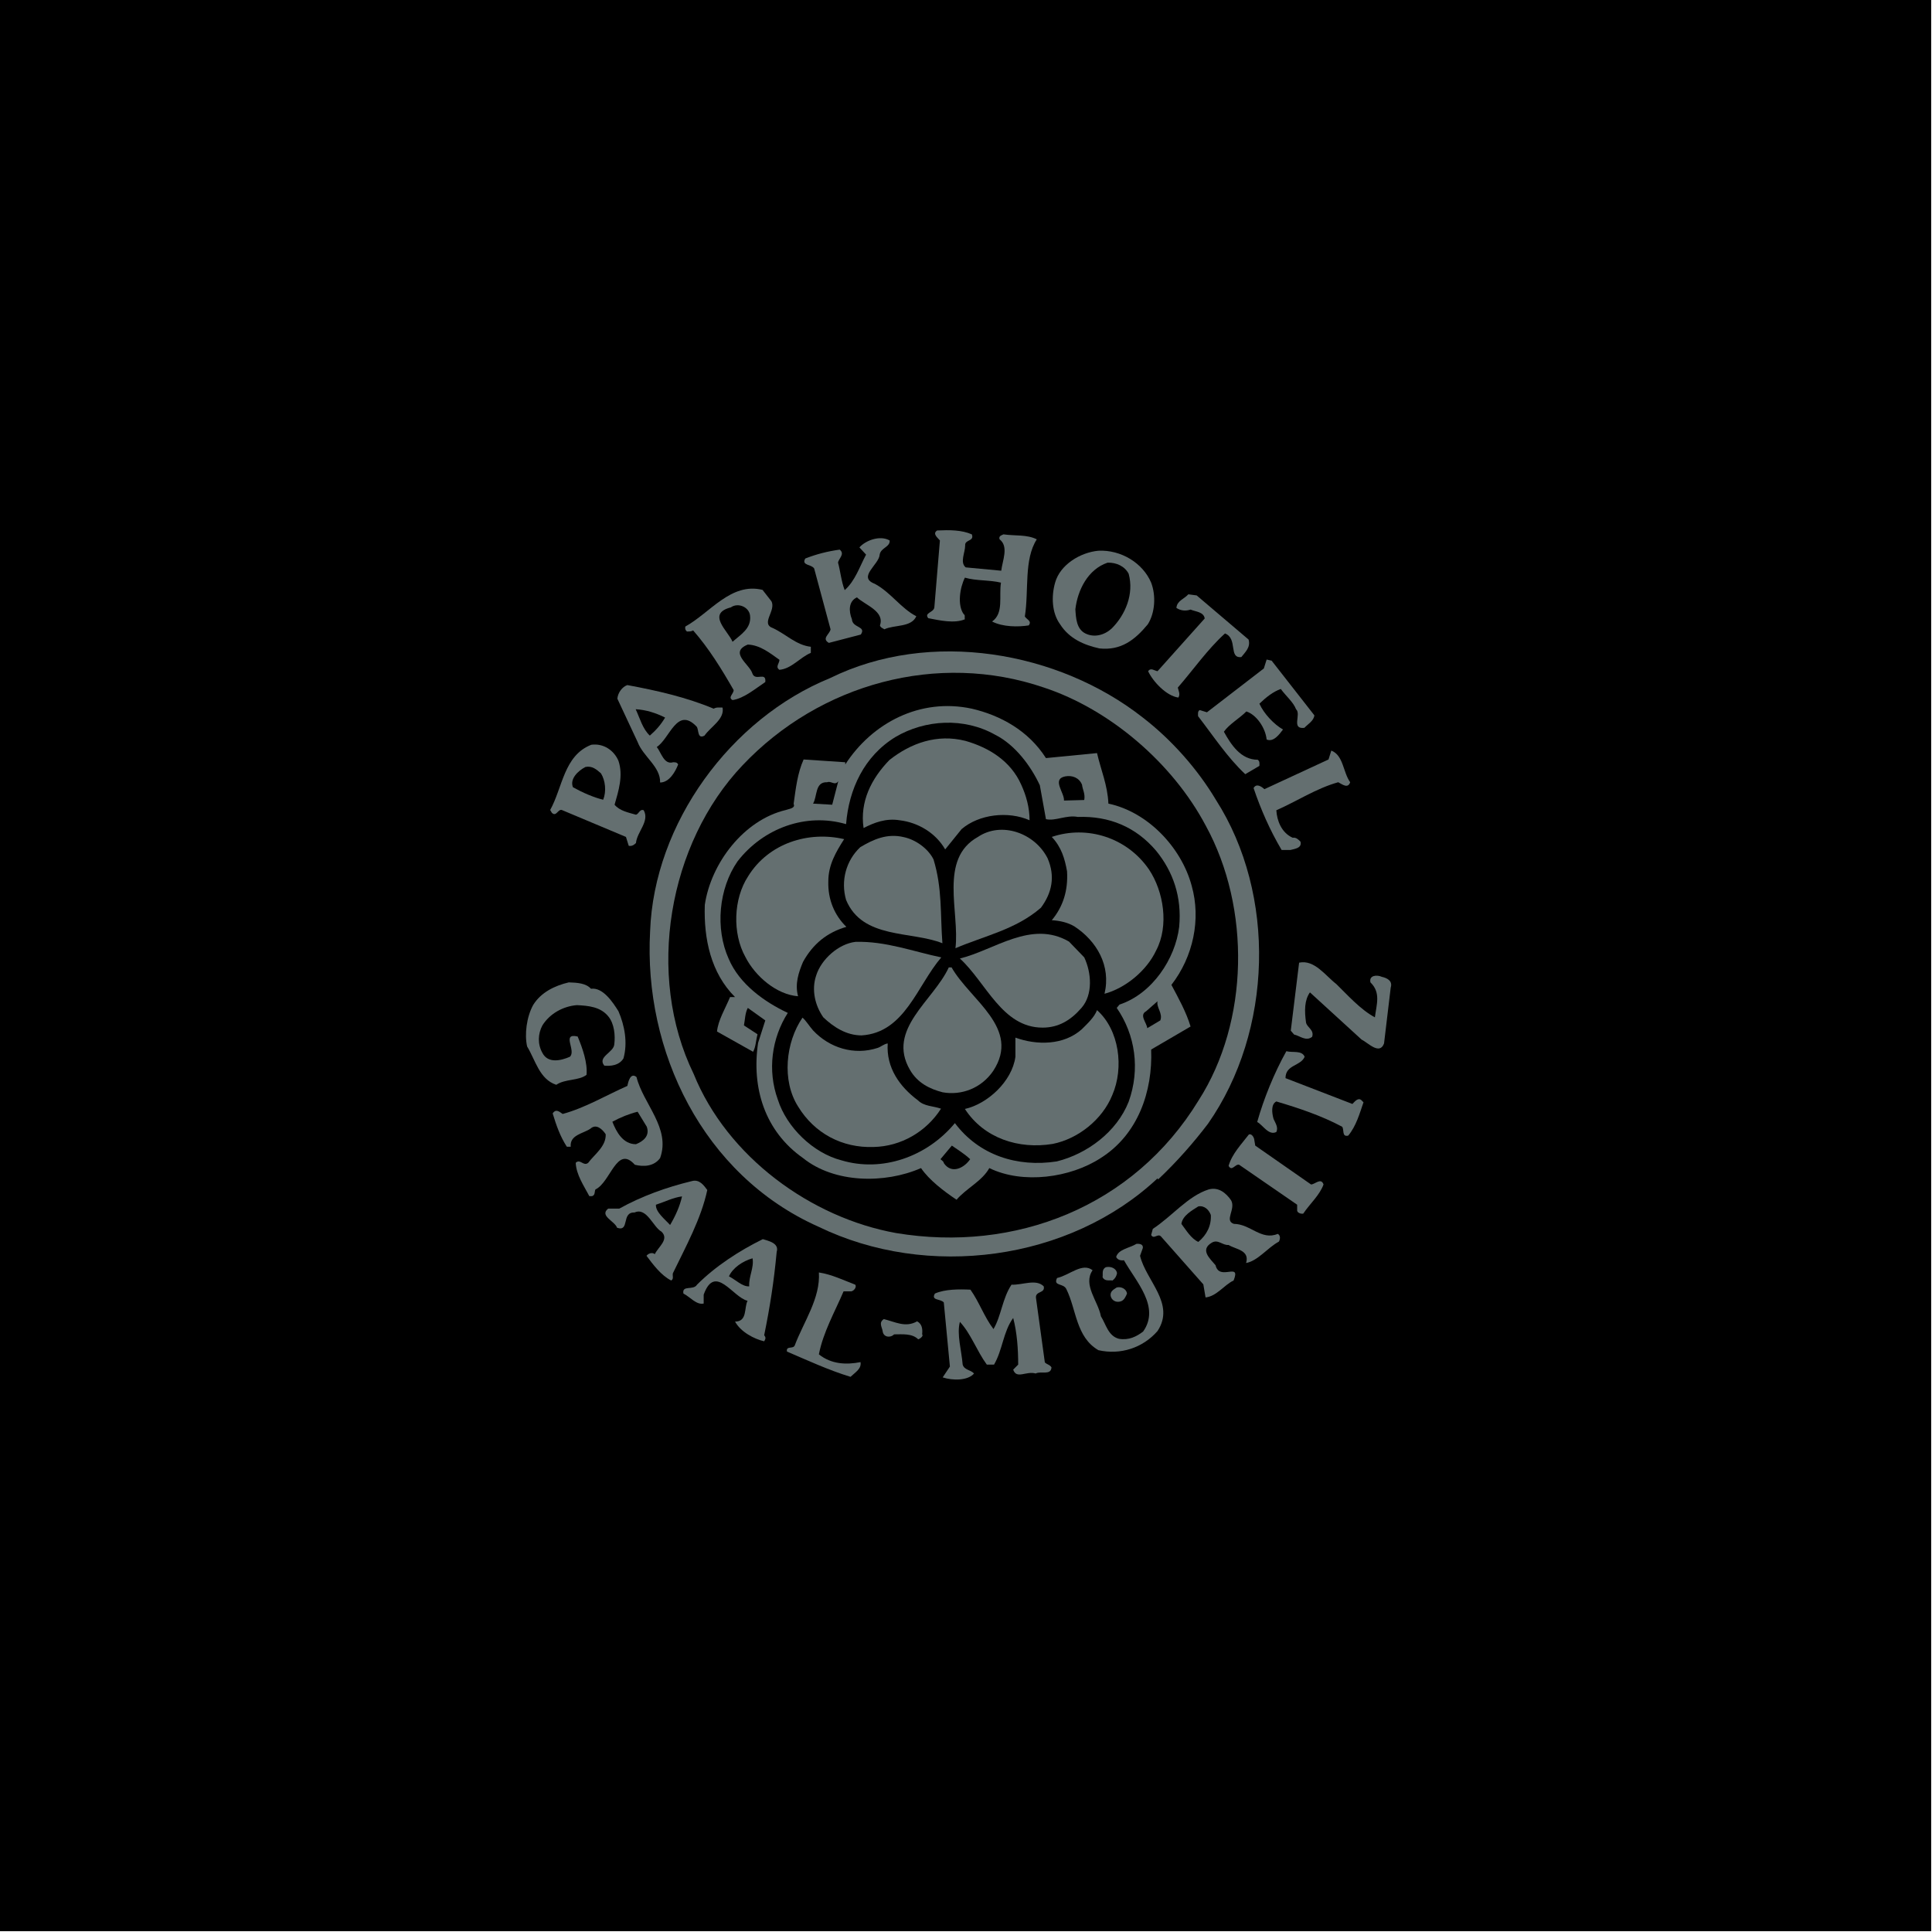 <?xml version="1.0" encoding="utf-8"?>
<!-- Generator: Adobe Illustrator 26.0.3, SVG Export Plug-In . SVG Version: 6.00 Build 0)  -->
<svg version="1.1" id="Ebene_1" xmlns="http://www.w3.org/2000/svg" xmlns:xlink="http://www.w3.org/1999/xlink" x="0px" y="0px"
	 viewBox="0 0 696 696" style="enable-background:new 0 0 696 696;" xml:space="preserve">
<style type="text/css">
	.st0{fill:#646F70;}
</style>
<rect width="695.7" height="695.7"/>
<g>
	<path class="st0" d="M350.1,192.5c1,2.6-2.6,1.8-2.4,4c0,2.6-2,6.1,0.2,7.9l12.8,1.2c0.4-3.6,2.8-8.7-0.6-11.3
		c-0.4-1.2,0.6-1.4,1.4-1.8c4.1,0.6,8.5,0,12,1.8c-4.7,7.3-2.8,18.4-4.3,27.8c0.8,1.2,2.6,1.6,1.4,3.2c-3.8,0.6-9.3,0.6-13.2-1.4
		c4.3-3,2.4-9.1,3.2-14c-4-1-8.9-0.6-13-1.8c-1.8,3.6-2.8,9.9-0.4,13.2c0.6,0.2,0.2,1.2,0.4,1.8c-3.8,1.6-9.1,0.4-13.2-0.4
		c-1.6-2,2-2,2.2-3.9l2-24.1c-0.8-1-2.8-2.4-1-3.6C342.2,190.9,346.4,190.9,350.1,192.5z"/>
	<path class="st0" d="M320.5,194.7c0.2,2.4-3.2,2.6-3.6,5.1c-0.2,3.6-8.1,8.1-1.8,10.5c5.7,3,9.5,8.9,15,11.7
		c-1.8,4.1-7.9,3-11.5,4.7c-0.6-0.4-1.4-0.6-1.6-1.4c1.8-5.1-5.3-7.3-8.3-10.1c-3,1.4-3,4.9-1.8,7.9c0.2,3.2,5.3,2.4,3.2,5.5
		l-11.5,3c-2.8-1.6,0.4-3.2,0.6-4.9l-5.9-21.9c-1-1.6-4.7-1-3.2-3.6c4.1-1.6,8.1-2.6,12.4-3.2c2,1.6-0.4,3.2-0.6,4.7
		c0.8,2.8,1.2,6.9,2.4,9.9c3.8-3.4,5.3-8.3,7.7-12.8l-2.4-2.6C311.8,194.7,317,192.7,320.5,194.7z"/>
	<path class="st0" d="M414.7,209.9c1.8,4.7,1.4,10.9-1.2,15c-4.7,5.7-9.7,9.5-17.4,8.7c-5.5-1.2-10.9-3.5-14.2-8.7
		c-3-4.1-3.2-10.1-1.8-15c1.8-6.5,9.1-10.9,15.6-11.5C403.8,198,411.7,202.8,414.7,209.9z"/>
	<path d="M406.6,206.7c2,7.3-1.2,14.8-6.1,19.7c-2.6,2.4-6.3,3.4-9.5,1.8c-3.2-1.6-3.4-5.5-3.6-8.7c0.8-6.9,4.5-14.4,11.6-16.8
		C402.2,202.6,405.2,204,406.6,206.7z"/>
	<path class="st0" d="M277.9,216.6c1.8,3.4-4.1,8.1,0.6,9.7c4.7,2.2,8.3,6.1,13.6,6.7v2.2c-3.9,1.6-6.9,5.7-11.3,6.1
		c-1.6-1,0-2.4,0-3.6c-3.4-2.4-6.9-5.3-11.4-5.5c-6.9,2.8,0.6,7.1,1.6,10.3c1,3.2,5.1-0.8,4.7,3.2c-3.6,2.4-7.7,5.9-11.8,6.5
		c-1.8-1,0.4-2.2,0.4-3.6c-4.3-7.5-8.9-15-14.6-21.5c-0.6,0.4-1.4,0.4-2.2,0.4c-0.6-0.4-0.8-1.2-0.6-1.8c8.9-4.9,16.4-16,27.8-13.2
		L277.9,216.6z"/>
	<path class="st0" d="M449.8,230.4c0.8,2.8-1.2,4.5-2.6,6.3c-4.7,0.6-1.2-6.7-5.9-8.5c-6.3,5.7-11.5,13.2-17,19.5
		c0.2,1,1,2.4,0.2,3.6c-4.3-0.6-9.1-5.7-10.9-9.5c1-1.4,2.2-0.2,3.4,0l17-19c-0.4-2.4-3.2-2.4-5.1-3.2c-1.8,0.6-3.6,0.4-5.1-0.6
		c0.2-2.6,2.8-3.2,4.3-4.9l3,0.4L449.8,230.4z"/>
	<path d="M270.2,221.7c0.6,4.7-3.4,6.9-6.3,9.5c-1.6-3.9-9.5-10.1-0.6-12.4C265.8,217,269.8,218.6,270.2,221.7z"/>
	<path class="st0" d="M438,288.1c21.9,34.2,20.5,83.3-2.8,116.7c-5.1,6.7-11.1,13.6-18,20.1l-0.2-0.4
		c-31.8,29.8-82.9,36.5-122.2,17.4c-41.7-18.6-63-63.4-60.6-106.4c1.4-38.9,29-76.6,64.8-91.2c36.1-17.8,82.3-9.7,112.7,14.2
		C422.2,266.6,431.5,277.2,438,288.1z"/>
	<path class="st0" d="M473.5,257.7c-0.2,2-2.4,3.2-3.6,4.5c-4.9,0.6-1-4.9-3-6.7c-1-2.6-3.6-4.7-5.5-7.3c-2.8,1-5.3,3-7.7,5.3
		c1.6,3.6,5.3,7.5,8.5,9.3c-1.2,1.6-3.4,4.7-5.9,3.6c-0.4-4.1-3.6-8.9-7.3-10.1c-2.6,2.6-6.1,4.5-8.1,7.3
		c2.6,4.7,6.1,10.1,12.2,10.1c0.8,0.6,0.6,1.4,0.6,2.2l-5.1,3c-6.5-6.1-11.5-13.8-17-20.9c0-0.8-0.2-1.8,0.6-2.2l2.6,0.8l20.5-15.8
		l1-3.2l1.8,0.4L473.5,257.7z"/>
	<path d="M434.4,297.5c16.2,29.6,15.6,70.5-2.6,98.9c-23.5,38.5-66.3,54.9-109,47.8c-30.6-5.5-60.8-27.4-72.9-57.3
		c-17.4-35.7-9.1-83.1,17.6-111.2c27.8-29.4,70.3-41.1,108.6-28C399.7,255.5,422.4,274.8,434.4,297.5z"/>
	<path class="st0" d="M257.1,255.3c1-0.6,2.2-0.4,3.2-0.4c0.8,4.2-4.3,6.9-6.5,10.1c-2.6,1.4-2-2-2.8-3.2c-7.1-7.5-9.7,4.3-14.4,7.3
		c1.6,2,2.6,6.5,5.9,5.5c0.8,0,1.4,0,1.8,0.8c-1,2.6-3.2,6.5-6.5,6.5c0.2-5.7-6.1-9.3-8.1-14.6l-7.3-15.6c0.2-2.2,1.8-4.3,3.6-4.9
		C236.8,248.8,247.3,251.2,257.1,255.3z"/>
	<path class="st0" d="M376.8,273.1l18.4-1.8c1.4,6.1,3.8,11.5,4.1,18.2c14.2,3,26.3,15.8,30,29.6c3.4,12,0.6,25.5-7.3,35.7
		c2.6,4.9,5.3,9.7,6.9,15l-14.2,8.3c0.6,15-4.7,30.6-18.2,39.1c-10.9,7.1-28,9.5-40.1,3.6c-2.6,4.7-8.3,7.3-11.8,11.4
		c-4.5-3-9.9-7.1-12.8-11.4c-13,5.7-31.2,5.5-42.5-3.6c-13.8-9.7-18.6-25.3-16.2-41.5l2.6-8.1l-6.3-4.5c-1,1.8-1,4.3-1.4,6.3
		l4.9,3.2c-0.6,2.2-0.6,4.5-1.6,6.3l-13-7.3c0.4-4.1,3-8.3,4.7-12.4h1.8c-8.7-8.7-11.3-20.9-10.9-33.2c2.2-15,14-30.6,29.2-34.2
		c1-0.4,3.6-0.6,2.8-2.2c0.8-5.7,1.4-11.1,3.6-16l15,1v0.8c9.7-15,27-24.1,45.6-20.1C360.4,257.7,370.5,263.2,376.8,273.1z"/>
	<path d="M239.6,258.5c-1.4,2.4-3.2,4.5-5.5,6.5c-2.6-2.4-3.6-6.3-5.1-9.5C232.8,255.7,236.4,256.9,239.6,258.5z"/>
	<path d="M374.6,282.9l2.2,12.2c3.4,0.8,7.3-1.6,11.5-0.8c11.3-0.4,20.9,3.6,28.2,12.2c6.1,7.5,9.3,16.6,8.3,27.4
		c-1.4,11.5-9.7,24.1-21.5,28l-1,1.2c6.7,9.7,8.5,22.1,4.3,33.8c-4.3,10.9-15,18.8-25.9,21.5c-14.2,2.2-28-2.2-36.7-13.8
		c-10.1,12.2-26.3,17.8-40.9,13.4c-10.1-2.6-19.7-11.8-22.9-21.9c-3.8-10.5-2.2-22.1,3.6-31.2c-8.3-3.9-17.4-10.3-21.3-19.5
		c-4.9-10.9-3.6-25.3,3.2-35.1c9.3-12,24.7-17.6,39.1-13.4c1-12.6,6.5-24.5,17.8-31.4c10.7-6.3,24.7-7.1,35.9-0.8
		C365.7,268.3,371.4,276,374.6,282.9z"/>
	<path class="st0" d="M367.9,282.7c1.8,3.9,3,8.3,3,12.8c-7.7-3.4-18.2-2.2-24.5,3.2l-5.9,7.3c-3.4-5.9-9.7-9.7-16.4-10.5
		c-4.9-0.8-9.1,0.8-13,2.8c-1.4-9.5,2.8-17.8,9.3-24.5c7.7-6.1,17.2-9.5,27.4-6.9C356.2,269.3,364.1,274.1,367.9,282.7z"/>
	<path class="st0" d="M222.8,274.1c1.8,5.3,0,10.9-1.4,15.8c1.8,2.2,4.9,2.8,7.7,3.6c1-0.2,1.4-2.2,2.8-1.6c2.2,4-2.4,7.7-2.8,11.8
		c-0.8,0.8-1.6,1.2-2.6,1l-1-3.2l-23.1-9.7c-1.4-0.4-2,2.6-3.6,1l-0.6-1c4.5-8.1,4.9-19.6,14.8-23.5
		C217.4,267.7,221.2,270.3,222.8,274.1z"/>
	<path class="st0" d="M486.4,281.8c-0.8,2.4-2.8,0.8-4.3,0c-7.9,2.2-15,6.9-22.3,10.1c0.2,3.6,1.8,8.1,5.9,9.9
		c1.2-0.2,2,0.6,2.8,1.4c0.6,2.4-2.2,2.6-3.6,3h-3.2c-4.2-7.1-7.5-14.6-10.1-22.3c1-1.8,2.8-0.6,3.9,0.4l23.1-10.7l1-3.2
		C484,272.1,483.8,278.2,486.4,281.8z"/>
	<path d="M216.5,278.6c1.6,2.6,2,6.5,0.8,9.5c-3.4-0.8-7.5-2.6-10.9-4.5c-1.2-3,1.8-5.9,4.5-7.3
		C213.3,275.8,214.9,277.2,216.5,278.6z"/>
	<path d="M389.8,282.7c0.2,1.8,1.2,3.2,0.8,5.5l-7.3,0.2c0.2-2.8-4.5-7.7,0.4-8.7C386.3,279.2,388.8,280.2,389.8,282.7z"/>
	<path d="M292.9,289.5c1.6-2.6,0.6-7.9,5.1-7.7c1.4-0.6,2.8,1.4,4-0.4l-2.2,8.5L292.9,289.5z"/>
	<path d="M289.3,290h2.4H289.3z"/>
	<path class="st0" d="M377.4,309.2c2.8,6.5,1.6,12.4-2.4,17.8c-9.1,7.9-20.3,10.1-30.8,14.6c1.6-13-6.1-32.2,8.1-40.1
		C360.8,295.8,372.8,300.1,377.4,309.2z"/>
	<path class="st0" d="M413.9,313.2c5.3,7.9,7.3,20.3,2.6,29.2c-3.4,7.3-11.1,13.6-18.6,15.6c2.4-10.1-2.8-19-10.9-24.3
		c-2.4-1.4-5.1-2-8.1-2.2c4.1-4.9,5.9-10.7,5.5-17.6c-0.8-4.5-2-8.7-5.5-12.4C391.6,297.2,406,301.7,413.9,313.2z"/>
	<path class="st0" d="M304.1,302.3c-3,4.7-5.7,9.3-5.7,15.2c-0.2,6.5,2.2,12.2,6.5,16.4c-6.9,2-12,6.1-15.6,12.6
		c-1.6,3.8-3,7.9-1.8,12.4c-7.7-0.6-15.4-7.1-19-14.2c-4.7-8.5-4.3-20.9,1-29C276.9,303.7,291.3,299.3,304.1,302.3z"/>
	<path class="st0" d="M336.3,309.6c3.2,10.5,2.4,19.7,3.2,30.2c-11.3-4.5-28.8-1.4-34.7-15.6c-2-6.9,0-14.2,5.1-19
		c4.7-2.8,9.7-5.1,15.8-3.6C329.8,302.5,334.3,305.6,336.3,309.6z"/>
	<path class="st0" d="M390.6,344.9c2.6,5.5,3.2,13.4-1,18.2c-3.9,4.5-8.3,7.1-14,7.1c-14.6,0-20.3-16.2-29.8-24.9
		c12.4-3,25.7-14,39.3-6.1L390.6,344.9z"/>
	<path class="st0" d="M339.1,344.9C330.4,355,326,372,310.4,373c-5.5,0-10.1-3-13.8-6.5c-3-4.3-4.3-9.9-2.6-15
		c1.8-5.9,8.1-11.5,14.2-12.2C319.1,339,329,342.8,339.1,344.9z"/>
	<path class="st0" d="M495.3,366.5c0.6-4.7,2.2-8.9-1.6-12.6c-0.6-2.6,2.4-2.8,4.1-2c1.8,0.4,4,1.4,3.2,3.9l-2.4,20.1
		c-1.6,4.3-5.7-0.2-8.1-1.4l-18.6-17c-2,2.8-2,6.7-1.4,10.9c0.4,1.8,3,2.6,2.2,5.1c-2.2,1.8-4.5-0.4-6.5-0.8l-1.2-1.4l3-24.5
		c5.5-1.2,9.5,4.7,13.4,7.7C485.4,358.4,490.1,363.7,495.3,366.5z"/>
	<path class="st0" d="M342.8,348.5c6.7,11.8,25.1,21.9,15,37.3c-4.3,6.3-11.5,8.9-18.2,7.7c-4.7-1.2-9.1-3.4-11.8-8.1
		c-8.5-14.6,8.5-24.9,14-36.9H342.8z"/>
	<path class="st0" d="M212.9,356.2c4.3-0.6,7.9,4.9,9.9,8.1c2.2,5.1,3.4,11.3,1.8,17c-1.6,2.6-4.7,2.8-6.9,2.6
		c-2.6-3.2,3.4-4.7,3.6-7.7c0.4-3.2,0-7.5-2.2-10.1c-2.8-3.4-7.1-3.8-11.3-4c-4.9,0.4-9.7,3-12.4,7.3c-1.6,3-1.8,6.7,0,9.9
		c2,3.9,6.7,2.8,9.9,1.4c2.4-2.2-3.2-8.7,2.8-7.3c1.8,4.3,3.6,9.5,3.2,13.8c-2.8,2.2-7.7,1.4-10.9,3.6c-6.1-2-7.5-8.9-10.5-13.8
		c-1-4.3-0.2-10.7,2.2-15c2.8-4.5,7.7-6.9,12.8-8.1C208,354,211.1,354.2,212.9,356.2z"/>
	<path d="M418,367.6l-4.7,2.8c-0.2-2-3-4.7-0.4-6.1l4.1-3.6C416.5,362.9,419,365.1,418,367.6z"/>
	<path class="st0" d="M400.7,394.5c-3.6,8.9-12.4,15.8-21.5,17.6c-12.2,2-24.7-2-31.6-12.6c8.1-1.8,17-9.9,18.2-18.8v-6.9
		c7.7,2.8,17.4,2.8,23.9-3c2.2-2.2,4.5-4.3,5.5-6.9C403.2,371,405,384.6,400.7,394.5z"/>
	<path class="st0" d="M292.9,371.2c5.9,6.3,14.8,9.1,23.3,6.3c1.2-0.4,2.2-1.4,3.6-1.6c-0.6,8.7,4.3,15.6,10.9,20.5
		c2.2,2.2,5.5,2,8.3,3c-5.3,8.3-14.4,13.6-24.3,13.8c-11.3,0.4-21.3-4.9-27.2-14.6c-5.9-9.3-4.5-23.1,1.6-32
		C290.3,367.6,291.5,369.6,292.9,371.2z"/>
	<path class="st0" d="M470,380.7c-1.4,3.4-6.9,2.8-6.9,7.7l24.1,9.3c0.8-0.8,2-2.4,3.2-1.4l0.8,0.8c-1.4,4-2.6,8.5-5.5,12
		c-2.4,0.6-1.4-2.2-2.2-3.2c-7.5-4-15.6-6.7-23.7-9.1c-2,1-1.6,4.2-1,6.3c0.6,1.4,1.8,3,1,4.7c-2.8,1.4-4.9-2.6-6.9-3.6
		c2.4-8.5,6.1-17.6,10.5-25.5C465.8,379.3,469,378.3,470,380.7z"/>
	<path class="st0" d="M229.3,388c2.4,9.7,12.4,18.4,8.5,29.2c-2.2,3-5.9,3.2-9.1,2.4c-6.5-7.3-8.7,6.3-14.2,8.9
		c-0.4,0.8,0,2-1.2,2.4h-1c-2-3.8-4.7-7.7-4.9-12c1.6-1.6,2.8,1.4,4.5,0c2.2-3,6.5-5.9,6.3-10.3c-1.2-1.8-3.4-3.9-5.5-2
		c-2.6,1.8-7.5,2.2-7.1,6.5h-1.4c-2.4-3.7-3.8-7.7-5.1-12c1.2-1.8,2.4-0.6,3.6,0.2c8.1-2.2,15.6-6.7,23.3-10.1
		C226.3,389.8,227.1,386.2,229.3,388z"/>
	<path d="M233,405.9c1.2,3.4-1.4,5.3-3.9,6.3c-4.7,0-7.1-4.5-8.5-8.1c3-1.6,5.9-2.8,9.1-3.6L233,405.9z"/>
	<path class="st0" d="M451.8,410.3l0.4,2.4l20.1,14c1.4,0,3.6-2.6,4.5,0c-1.4,3.9-4.9,6.9-7.3,10.5c-1,0.2-2.4-0.4-2.2-1.4V434
		l-20.9-14.4c-1.4-0.4-2.6,2.6-3.8,0.4c1.2-4.3,4.7-7.9,7.3-11.3C450.8,408.3,451.6,409.5,451.8,410.3z"/>
	<path d="M349.5,417.6c-2.2,3.2-6.7,5.5-9.5,1.4c0-0.6-0.8-1-1.2-1.4l4.1-4.9C345,414.2,347.4,415.6,349.5,417.6z"/>
	<path d="M337.3,417.8l-0.6,0.8L337.3,417.8z"/>
	<path class="st0" d="M254.8,428.7c-2.2,10.3-7.7,20.3-12.4,30c-0.2,1,0.4,2-0.6,2.6c-3.6-1.8-6.5-5.7-8.9-8.9c0.6-0.8,2-1.4,3-0.6
		c1.2-2.6,5.3-5.3,2.4-8.1c-3-1.6-5.3-8.9-9.7-6.9c-4.9-0.2-1.6,7.1-6.3,5.5c-0.8-2.4-6.5-4.3-3.2-6.9h4c8.1-4.5,17-7.7,26.1-9.9
		C252,424.7,253.6,427.1,254.8,428.7z"/>
	<path class="st0" d="M443.5,432.4c1.8,3.2-2.6,7.3,1,8.5c5.9,0,9.9,6.1,15.8,3.6c1.2,0.6,0.8,2.2,0.4,2.8
		c-4.1,2.2-7.5,6.9-11.8,7.7c1.4-4.7-3.8-4.9-6.3-6.5c-2.2,0.2-3.8-2.2-6.1-0.8c-4.3,2.6-0.6,5.7,1.4,8.1c1.4,5.9,9.3-1.4,6.5,5.5
		c-3.4,1.6-6.1,5.7-10.1,6.1l-0.8-4.7l-15.2-17.2c-1.2-1.4-2.6,1.2-3.6-0.6l0.6-2.2c6.9-4.5,12.6-11.8,20.1-14.2
		C439,427.5,441.7,429.8,443.5,432.4z"/>
	<path d="M245.7,431c-0.8,3.6-2.4,7.1-4.3,10.3c-1.8-2-5.3-4.7-5.1-7.3C239.4,433,242.5,431.4,245.7,431z"/>
	<path d="M436.2,437.7c0.2,3.8-1.4,7.1-4.5,9.7c-2.6-1.2-4.3-4.1-6.1-6.5c0.4-3,3.9-4.9,6.1-6.3C434,434.2,435.6,436,436.2,437.7z"
		/>
	<path class="st0" d="M279.8,451c-1,10.7-2.4,19.7-4.5,30c0.6,0.8,0.6,1.2,0,2.2c-3.6-0.8-8.5-3.4-10.5-7.1c4.5,0,3.2-4.9,4.5-7.5
		c-5.3-1.2-11.7-13.6-15.8-2.2v3.2c-2.6,0.6-4.9-2.4-7.3-3.6c-0.6-3.2,3.6-1,4.9-3.2c6.7-6.7,15.2-12.2,23.7-16.4
		C276.7,447,280.8,447.8,279.8,451z"/>
	<path class="st0" d="M411.7,449.6l-1,2.8c2.2,9.1,12.8,17.2,6.3,27.1c-5.3,6.1-13.4,8.7-21.3,6.9c-8.1-4.7-7.9-14.6-11.5-21.9
		c-1-2.4-4.9-1-3.4-4.1c4.5-1,9.1-5.7,12.8-2.8c-3.6,5.3,2,11.1,3,16.6c1.8,2.8,2.6,7.1,6.5,8.1c3.6,0.6,6.3-0.8,8.7-2.6
		c6.3-8.9-2.6-18-6.9-25.7c-1.2,0.2-2.4-0.2-2.8-1.2c0.8-2.8,4.9-3.2,7.3-4.7C410.5,448,411.9,448.2,411.7,449.6z"/>
	<path d="M271.1,453.3c0.6,3.4-1.4,6.5-1.2,10.1c-2.4,0.2-4.9-2.4-7.3-3.6C264,456.7,267.6,454.3,271.1,453.3z"/>
	<path class="st0" d="M402.4,458.7c-0.2,1-0.6,1.8-1.6,2.6c-1.2-0.2-2.8,0.4-3.6-1.2c0.2-1.2-0.4-2.8,1.2-3.6
		C400.1,456.1,402.2,456.9,402.4,458.7z"/>
	<path class="st0" d="M308.1,462.8c0.6,0.8-0.4,2.2-1.4,2.4h-2.8c-3.2,7.5-7.3,14.6-8.9,22.7c4.5,3.6,9.9,3.8,15,2.8
		c0.4,2.4-1.8,3.6-3.6,5.3c-7.9-2.4-15.4-5.9-22.9-9.1c-0.4-2.2,2.2-0.8,2.8-2.2c3.2-8.5,9.3-17,8.7-26.3
		C299.6,459.1,303.9,461.2,308.1,462.8z"/>
	<path class="st0" d="M376,463.4c0.6,2.6-3,1.6-2.8,4.1l3.2,23.3c0.8,0.8,1.8,0.8,2.4,1.8c-0.2,3-3.8,1.2-5.7,2.2
		c-3.4-1-6.9,2.2-8.1-1.4l1.8-1.8c0-5.5-0.4-11.5-1.8-16.8c-3.6,4.9-3.8,11.5-6.9,16.8h-2.6c-3.6-4.9-5.7-11.1-9.7-15.4
		c-1.2,4.5,0.6,10.3,1,15.4c0.6,2,2.8,1.8,4.1,3.2c-2.2,2.6-7.7,2.6-11.3,1.4l2.6-3.9l-2.2-23.1c-1.2-1.4-4.7-0.6-3.2-3.2
		c3.6-1.6,8.7-1.6,12.8-1.4c3.2,4.5,4.9,9.7,8.3,14.2c2.8-4.7,3.2-11.1,6.5-16C368.3,463,373.2,460.6,376,463.4z"/>
	<path class="st0" d="M406,466c-0.4,1-1,2.4-2.2,2.8c-1.8,0.6-3.4-0.4-3.7-2c-0.2-1.6,1-2.2,2.2-3C404,463.4,405.8,464.4,406,466z"
		/>
	<path class="st0" d="M330.4,476c1.8,1,2,2.8,1.8,4.7c0.6,0.6-0.8,1.6-1.4,1.8c-2.2-2.2-5.7-1.8-8.7-1.8c-1.4,1.4-3.8,1-4.1-1
		c-0.2-1.6-1.6-3.2,0.4-4.5C322.5,476.2,326.2,478.4,330.4,476z"/>
</g>
</svg>
